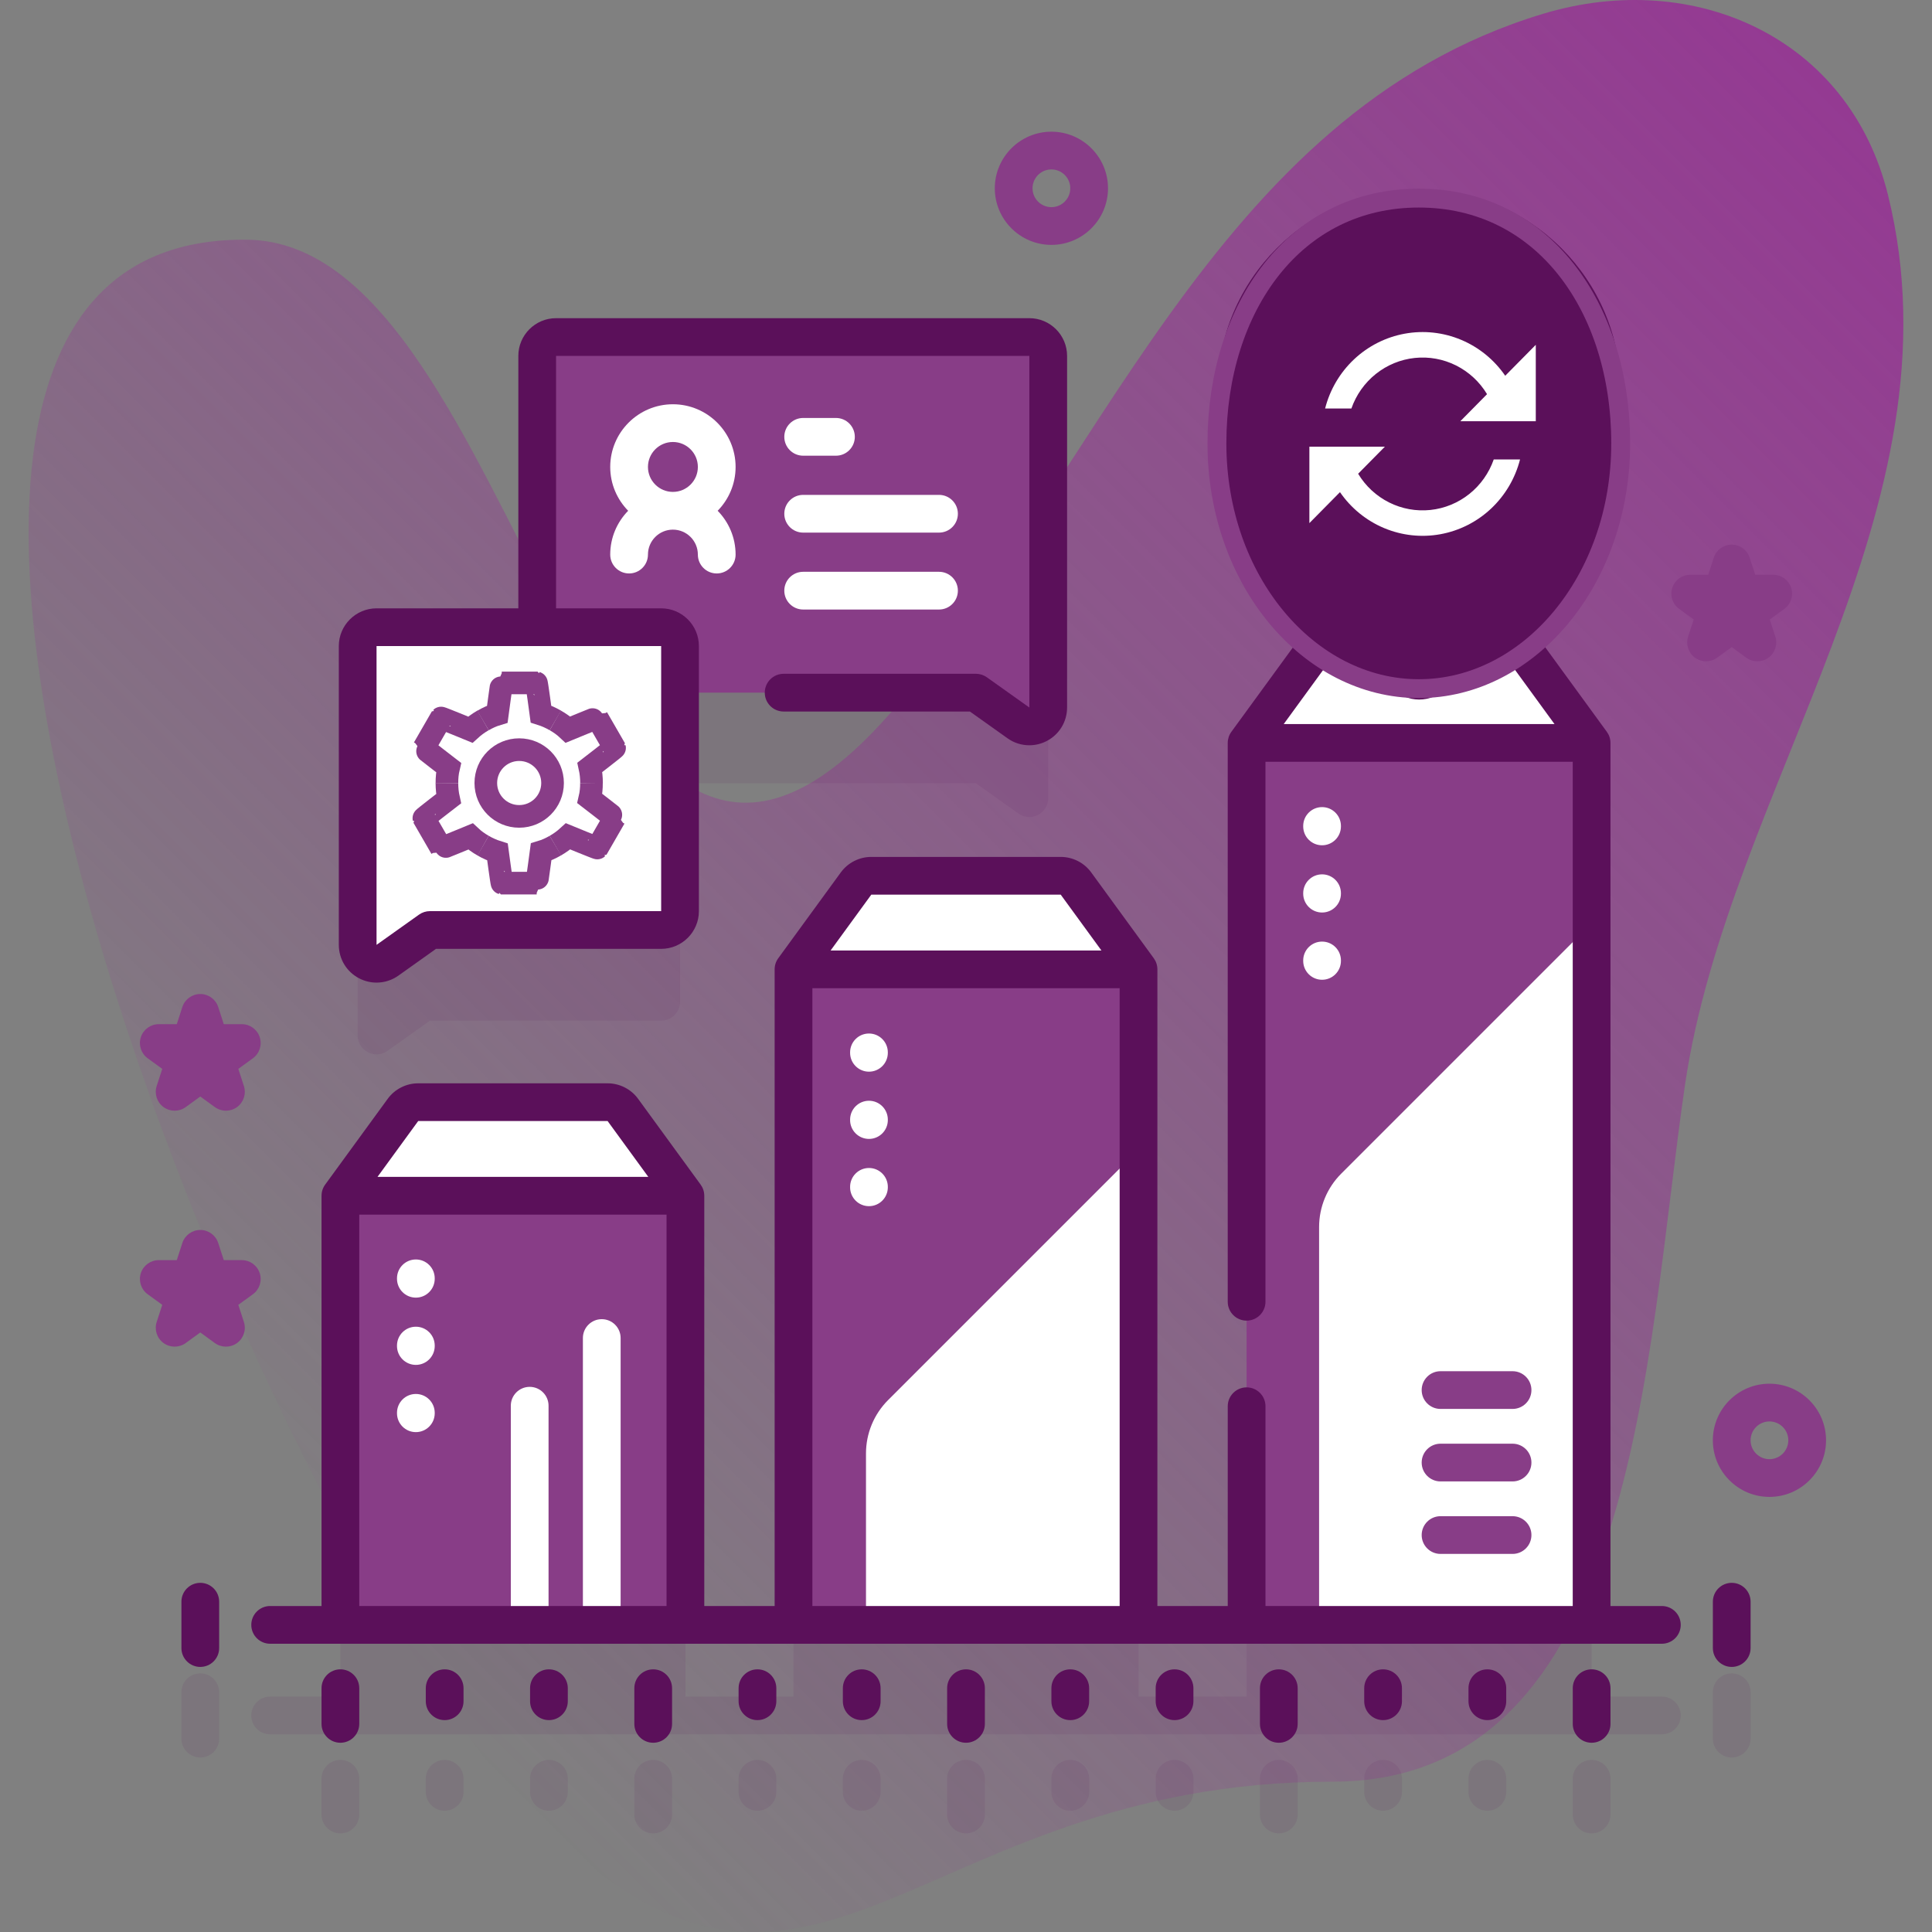 <svg width="512" height="512" viewBox="0 0 512 512" fill="none" xmlns="http://www.w3.org/2000/svg">
<rect x="0" y="0" width="512" height="512" fill="#808080" stroke="none"/>
<path d="M500.315 51.588C490.03 9.995 449.058 -8.45 408.927 3.659C321.068 30.168 290.995 127.272 234.982 190.065C152.942 282.036 138.972 64.435 65.561 63.528C-72.507 61.822 70.108 409.727 142.02 481.635C215.492 555.102 240.85 472.16 353.13 472.16C433.803 472.16 436.031 359.42 446.533 287.566C458.061 208.704 520.857 134.659 500.315 51.588Z" fill="url(#paint0_linear_9760_9588)"/>
<g opacity="0.1">
<path d="M53.078 443.469C50.317 443.469 48.078 445.708 48.078 448.469V460.75C48.078 463.511 50.317 465.75 53.078 465.75C55.839 465.75 58.078 463.511 58.078 460.75V448.469C58.078 445.708 55.839 443.469 53.078 443.469Z" fill="#5B105A"/>
<path d="M458.926 443.469C456.165 443.469 453.926 445.708 453.926 448.469V460.75C453.926 463.511 456.165 465.75 458.926 465.75C461.687 465.75 463.926 463.511 463.926 460.75V448.469C463.926 445.708 461.687 443.469 458.926 443.469Z" fill="#5B105A"/>
<path d="M440.412 449.613H421.797V220.886L405.221 198.146C404.28 196.855 402.778 196.091 401.181 196.091H385.99C400.143 180.446 424.464 150.259 424.464 127.529C424.464 100.809 402.803 79.148 376.083 79.148C349.363 79.148 327.702 100.809 327.702 127.529C327.702 150.258 352.022 180.445 366.176 196.091H350.984C349.386 196.091 347.885 196.855 346.944 198.146L330.368 220.886V449.613H301.721V280.886L285.145 258.146C284.204 256.855 282.702 256.091 281.105 256.091H230.907C229.309 256.091 227.808 256.855 226.867 258.146L210.291 280.886V449.613H181.644V340.886L165.068 318.146C164.127 316.855 162.625 316.091 161.028 316.091H110.83C109.232 316.091 107.731 316.855 106.79 318.146L90.214 340.886V449.613H71.594C68.833 449.613 66.594 451.852 66.594 454.613C66.594 457.374 68.833 459.613 71.594 459.613H440.412C443.173 459.613 445.412 457.374 445.412 454.613C445.412 451.852 443.173 449.613 440.412 449.613Z" fill="#5B105A"/>
<path d="M90.207 466.398C87.446 466.398 85.207 468.637 85.207 471.398V480.856C85.207 483.617 87.446 485.856 90.207 485.856C92.968 485.856 95.207 483.617 95.207 480.856V471.398C95.207 468.637 92.968 466.398 90.207 466.398Z" fill="#5B105A"/>
<path d="M117.84 466.398C115.079 466.398 112.84 468.637 112.84 471.398V474.856C112.84 477.617 115.079 479.856 117.84 479.856C120.601 479.856 122.84 477.617 122.84 474.856V471.398C122.84 468.637 120.602 466.398 117.84 466.398Z" fill="#5B105A"/>
<path d="M145.473 466.398C142.712 466.398 140.473 468.637 140.473 471.398V474.856C140.473 477.617 142.712 479.856 145.473 479.856C148.234 479.856 150.473 477.617 150.473 474.856V471.398C150.473 468.637 148.234 466.398 145.473 466.398Z" fill="#5B105A"/>
<path d="M173.105 466.398C170.344 466.398 168.105 468.637 168.105 471.398V480.856C168.105 483.617 170.344 485.856 173.105 485.856C175.866 485.856 178.105 483.617 178.105 480.856V471.398C178.105 468.637 175.866 466.398 173.105 466.398Z" fill="#5B105A"/>
<path d="M200.734 466.398C197.973 466.398 195.734 468.637 195.734 471.398V474.856C195.734 477.617 197.973 479.856 200.734 479.856C203.495 479.856 205.734 477.617 205.734 474.856V471.398C205.734 468.637 203.496 466.398 200.734 466.398Z" fill="#5B105A"/>
<path d="M228.367 466.398C225.606 466.398 223.367 468.637 223.367 471.398V474.856C223.367 477.617 225.606 479.856 228.367 479.856C231.128 479.856 233.367 477.617 233.367 474.856V471.398C233.367 468.637 231.128 466.398 228.367 466.398Z" fill="#5B105A"/>
<path d="M256 466.398C253.239 466.398 251 468.637 251 471.398V480.856C251 483.617 253.239 485.856 256 485.856C258.761 485.856 261 483.617 261 480.856V471.398C261 468.637 258.761 466.398 256 466.398Z" fill="#5B105A"/>
<path d="M283.633 466.398C280.872 466.398 278.633 468.637 278.633 471.398V474.856C278.633 477.617 280.872 479.856 283.633 479.856C286.394 479.856 288.633 477.617 288.633 474.856V471.398C288.633 468.637 286.395 466.398 283.633 466.398Z" fill="#5B105A"/>
<path d="M311.266 466.398C308.505 466.398 306.266 468.637 306.266 471.398V474.856C306.266 477.617 308.505 479.856 311.266 479.856C314.027 479.856 316.266 477.617 316.266 474.856V471.398C316.266 468.637 314.027 466.398 311.266 466.398Z" fill="#5B105A"/>
<path d="M338.898 466.398C336.137 466.398 333.898 468.637 333.898 471.398V480.856C333.898 483.617 336.137 485.856 338.898 485.856C341.659 485.856 343.898 483.617 343.898 480.856V471.398C343.898 468.637 341.659 466.398 338.898 466.398Z" fill="#5B105A"/>
<path d="M366.531 466.398C363.77 466.398 361.531 468.637 361.531 471.398V474.856C361.531 477.617 363.77 479.856 366.531 479.856C369.292 479.856 371.531 477.617 371.531 474.856V471.398C371.531 468.637 369.293 466.398 366.531 466.398Z" fill="#5B105A"/>
<path d="M394.164 466.398C391.403 466.398 389.164 468.637 389.164 471.398V474.856C389.164 477.617 391.403 479.856 394.164 479.856C396.925 479.856 399.164 477.617 399.164 474.856V471.398C399.164 468.637 396.925 466.398 394.164 466.398Z" fill="#5B105A"/>
<path d="M421.797 466.398C419.036 466.398 416.797 468.637 416.797 471.398V480.856C416.797 483.617 419.036 485.856 421.797 485.856C424.558 485.856 426.797 483.617 426.797 480.856V471.398C426.797 468.637 424.558 466.398 421.797 466.398Z" fill="#5B105A"/>
<path d="M102.688 278.478L113.948 270.466H175.215C177.976 270.466 180.215 268.227 180.215 265.466V207.569H258.631L269.891 215.581C273.201 217.937 277.79 215.57 277.79 211.507V120.328C277.79 117.567 275.551 115.328 272.79 115.328H147.363C144.602 115.328 142.363 117.567 142.363 120.328V190.225H99.789C97.028 190.225 94.789 192.464 94.789 195.225V274.404C94.789 278.467 99.378 280.833 102.688 278.478Z" fill="#5B105A"/>
</g>
<path d="M106.783 294.149L90.207 316.889H181.639L165.063 294.149C164.122 292.858 162.62 292.094 161.023 292.094H110.825C109.226 292.094 107.724 292.858 106.783 294.149Z" fill="white"/>
<path d="M90.207 316.891H181.639V430.617H90.207V316.891Z" fill="#883D87"/>
<path d="M159.473 435.616C156.712 435.616 154.473 433.377 154.473 430.616V354.594C154.473 351.833 156.712 349.594 159.473 349.594C162.234 349.594 164.473 351.833 164.473 354.594V430.616C164.473 433.377 162.234 435.616 159.473 435.616Z" fill="white"/>
<path d="M140.371 435.619C137.61 435.619 135.371 433.38 135.371 430.619V372.531C135.371 369.77 137.61 367.531 140.371 367.531C143.132 367.531 145.371 369.77 145.371 372.531V430.619C145.371 433.38 143.132 435.619 140.371 435.619Z" fill="white"/>
<path d="M226.861 234.149L210.285 256.889H301.717L285.141 234.149C284.2 232.858 282.698 232.094 281.101 232.094H230.903C229.303 232.094 227.802 232.858 226.861 234.149Z" fill="white"/>
<path d="M210.285 256.891H301.717V430.617H210.285V256.891Z" fill="#883D87"/>
<path d="M229.496 430.619H301.716V304.672L235.354 371.034C231.603 374.785 229.496 379.872 229.496 385.176V430.619Z" fill="white"/>
<path d="M346.939 174.149L330.363 196.889H421.795L405.219 174.149C404.278 172.858 402.776 172.094 401.179 172.094H350.981C349.382 172.094 347.88 172.858 346.939 174.149Z" fill="white"/>
<path d="M330.363 196.891H421.795V430.617H330.363V196.891Z" fill="#883D87"/>
<path d="M349.574 430.619H421.794V244.672L355.432 311.034C351.681 314.785 349.574 319.872 349.574 325.176V430.619Z" fill="white"/>
<path d="M230.285 319.646C227.524 319.646 225.285 317.407 225.285 314.646V314.531C225.285 311.77 227.524 309.531 230.285 309.531C233.046 309.531 235.285 311.77 235.285 314.531V314.646C235.285 317.407 233.046 319.646 230.285 319.646Z" fill="white"/>
<path d="M230.285 301.826C227.524 301.826 225.285 299.587 225.285 296.826V296.711C225.285 293.95 227.524 291.711 230.285 291.711C233.046 291.711 235.285 293.95 235.285 296.711V296.826C235.285 299.587 233.046 301.826 230.285 301.826Z" fill="white"/>
<path d="M230.285 284.006C227.524 284.006 225.285 281.767 225.285 279.006V278.891C225.285 276.13 227.524 273.891 230.285 273.891C233.046 273.891 235.285 276.13 235.285 278.891V279.006C235.285 281.768 233.046 284.006 230.285 284.006Z" fill="white"/>
<path d="M110.207 379.529C107.446 379.529 105.207 377.29 105.207 374.529V374.414C105.207 371.653 107.446 369.414 110.207 369.414C112.968 369.414 115.207 371.653 115.207 374.414V374.529C115.207 377.29 112.968 379.529 110.207 379.529Z" fill="white"/>
<path d="M110.207 361.709C107.446 361.709 105.207 359.47 105.207 356.709V356.594C105.207 353.833 107.446 351.594 110.207 351.594C112.968 351.594 115.207 353.833 115.207 356.594V356.709C115.207 359.47 112.968 361.709 110.207 361.709Z" fill="white"/>
<path d="M110.207 343.888C107.446 343.888 105.207 341.649 105.207 338.888V338.773C105.207 336.012 107.446 333.773 110.207 333.773C112.968 333.773 115.207 336.012 115.207 338.773V338.888C115.207 341.649 112.968 343.888 110.207 343.888Z" fill="white"/>
<path d="M350.363 259.646C347.602 259.646 345.363 257.407 345.363 254.646V254.531C345.363 251.77 347.602 249.531 350.363 249.531C353.124 249.531 355.363 251.77 355.363 254.531V254.646C355.363 257.407 353.125 259.646 350.363 259.646Z" fill="white"/>
<path d="M350.363 241.826C347.602 241.826 345.363 239.587 345.363 236.826V236.711C345.363 233.95 347.602 231.711 350.363 231.711C353.124 231.711 355.363 233.95 355.363 236.711V236.826C355.363 239.587 353.125 241.826 350.363 241.826Z" fill="white"/>
<path d="M350.363 224.006C347.602 224.006 345.363 221.767 345.363 219.006V218.891C345.363 216.13 347.602 213.891 350.363 213.891C353.124 213.891 355.363 216.13 355.363 218.891V219.006C355.363 221.768 353.125 224.006 350.363 224.006Z" fill="white"/>
<path d="M424.461 103.529C424.461 130.235 390.875 167.252 379.67 178.859C377.706 180.894 374.454 180.894 372.49 178.859C361.285 167.252 327.699 130.235 327.699 103.529C327.699 76.809 349.36 55.148 376.08 55.148C402.8 55.148 424.461 76.809 424.461 103.529Z" fill="#883D87"/>
<path d="M400.844 411.805H381.758C378.997 411.805 376.758 409.566 376.758 406.805C376.758 404.044 378.997 401.805 381.758 401.805H400.844C403.605 401.805 405.844 404.044 405.844 406.805C405.844 409.566 403.605 411.805 400.844 411.805Z" fill="#883D87"/>
<path d="M400.844 392.594H381.758C378.997 392.594 376.758 390.355 376.758 387.594C376.758 384.833 378.997 382.594 381.758 382.594H400.844C403.605 382.594 405.844 384.833 405.844 387.594C405.844 390.355 403.605 392.594 400.844 392.594Z" fill="#883D87"/>
<path d="M400.844 373.383H381.758C378.997 373.383 376.758 371.144 376.758 368.383C376.758 365.622 378.997 363.383 381.758 363.383H400.844C403.605 363.383 405.844 365.622 405.844 368.383C405.844 371.144 403.605 373.383 400.844 373.383Z" fill="#883D87"/>
<path d="M142.363 94.32V178.561C142.363 181.322 144.602 183.561 147.363 183.561H258.63L269.89 191.573C273.2 193.929 277.789 191.562 277.789 187.499V94.32C277.789 91.559 275.55 89.32 272.789 89.32H147.363C144.602 89.32 142.363 91.558 142.363 94.32Z" fill="#883D87"/>
<path d="M221.536 120.766H212.848C210.087 120.766 207.848 118.527 207.848 115.766C207.848 113.005 210.087 110.766 212.848 110.766H221.536C224.297 110.766 226.536 113.005 226.536 115.766C226.536 118.527 224.297 120.766 221.536 120.766Z" fill="white"/>
<path d="M248.848 141.148H212.848C210.087 141.148 207.848 138.909 207.848 136.148C207.848 133.387 210.087 131.148 212.848 131.148H248.848C251.609 131.148 253.848 133.387 253.848 136.148C253.848 138.909 251.609 141.148 248.848 141.148Z" fill="white"/>
<path d="M248.848 161.531H212.848C210.087 161.531 207.848 159.292 207.848 156.531C207.848 153.77 210.087 151.531 212.848 151.531H248.848C251.609 151.531 253.848 153.77 253.848 156.531C253.848 159.292 251.609 161.531 248.848 161.531Z" fill="white"/>
<path d="M180.215 171.219V241.46C180.215 244.221 177.976 246.46 175.215 246.46H113.948L102.688 254.472C99.378 256.828 94.789 254.461 94.789 250.398V171.219C94.789 168.458 97.028 166.219 99.789 166.219H175.215C177.976 166.219 180.215 168.457 180.215 171.219Z" fill="white"/>
<path d="M440.412 425.612H426.793V196.89C426.793 195.832 426.457 194.801 425.834 193.946L409.274 171.219C407.403 168.633 404.379 167.09 401.183 167.09H397.006C411.821 149.478 429.462 124.175 429.462 103.529C429.462 74.094 405.515 50.148 376.081 50.148C346.647 50.148 322.7 74.095 322.7 103.529C322.7 124.175 340.341 149.478 355.156 167.09H350.982C347.785 167.09 344.76 168.634 342.902 171.204L326.322 193.944C325.698 194.799 325.362 195.831 325.362 196.89V344.98C325.362 347.741 327.601 349.98 330.362 349.98C333.123 349.98 335.362 347.741 335.362 344.98V201.885H416.792V425.612H335.365V372.669C335.365 369.908 333.126 367.669 330.365 367.669C327.604 367.669 325.365 369.908 325.365 372.669V425.612H306.718V256.885C306.718 255.826 306.382 254.795 305.759 253.94L289.183 231.2C287.308 228.626 284.287 227.09 281.102 227.09H230.904C227.719 227.09 224.699 228.626 222.823 231.199L206.246 253.939C205.622 254.794 205.287 255.826 205.287 256.884V425.611H186.641V316.884C186.641 315.825 186.305 314.794 185.682 313.939L169.105 291.198C167.229 288.625 164.208 287.089 161.024 287.089H110.826C107.642 287.089 104.621 288.625 102.745 291.198L86.169 313.938C85.545 314.793 85.21 315.825 85.21 316.883V425.61H71.594C68.833 425.61 66.594 427.849 66.594 430.61C66.594 433.371 68.833 435.61 71.594 435.61H440.412C443.173 435.61 445.412 433.371 445.412 430.61C445.412 427.849 443.173 425.612 440.412 425.612ZM332.7 103.529C332.7 79.609 352.16 60.148 376.081 60.148C400.002 60.148 419.462 79.609 419.462 103.529C419.462 128.501 386.252 164.842 376.088 175.386C365.91 164.842 332.7 128.5 332.7 103.529ZM340.198 191.885L350.983 177.09H363.959C365.765 179.053 367.436 180.82 368.894 182.331C370.795 184.3 373.347 185.384 376.082 185.384C378.816 185.384 381.368 184.3 383.269 182.331C384.728 180.82 386.398 179.053 388.204 177.09L401.183 177.094L411.96 191.885H340.198ZM110.826 297.09H161.024L171.809 311.885H100.042L110.826 297.09ZM176.641 425.612H95.209V321.885H176.641V425.612ZM230.904 237.09H281.102L291.887 251.885H220.12L230.904 237.09ZM296.719 425.612H215.287V261.885H296.719V425.612Z" fill="#5B105A"/>
<path d="M95.205 259.283C96.657 260.032 98.229 260.402 99.794 260.402C101.83 260.402 103.855 259.776 105.587 258.544L115.545 251.458H175.215C180.729 251.458 185.215 246.972 185.215 241.458V171.217C185.215 165.703 180.729 161.217 175.215 161.217H147.363V94.32H272.789V187.499L261.53 179.487C260.683 178.884 259.67 178.561 258.631 178.561H207.672C204.911 178.561 202.672 180.8 202.672 183.561C202.672 186.322 204.911 188.561 207.672 188.561H257.034L266.992 195.647C268.723 196.879 270.748 197.505 272.784 197.505C274.349 197.505 275.922 197.135 277.373 196.386C280.714 194.663 282.789 191.258 282.789 187.499V94.32C282.789 88.806 278.303 84.32 272.789 84.32H147.363C141.849 84.32 137.363 88.806 137.363 94.32V161.217H99.789C94.275 161.217 89.789 165.703 89.789 171.217V250.396C89.789 254.155 91.864 257.56 95.205 259.283ZM99.789 171.217L175.214 171.211V241.458H113.946C112.907 241.458 111.894 241.782 111.047 242.384L99.788 250.396L99.789 171.217Z" fill="#5B105A"/>
<path d="M53.078 419.469C50.317 419.469 48.078 421.708 48.078 424.469V436.75C48.078 439.511 50.317 441.75 53.078 441.75C55.839 441.75 58.078 439.511 58.078 436.75V424.469C58.078 421.708 55.839 419.469 53.078 419.469Z" fill="#5B105A"/>
<path d="M458.926 419.469C456.165 419.469 453.926 421.708 453.926 424.469V436.75C453.926 439.511 456.165 441.75 458.926 441.75C461.687 441.75 463.926 439.511 463.926 436.75V424.469C463.926 421.708 461.687 419.469 458.926 419.469Z" fill="#5B105A"/>
<path d="M90.207 442.391C87.446 442.391 85.207 444.63 85.207 447.391V456.849C85.207 459.61 87.446 461.849 90.207 461.849C92.968 461.849 95.207 459.61 95.207 456.849V447.391C95.207 444.63 92.968 442.391 90.207 442.391Z" fill="#5B105A"/>
<path d="M117.84 442.391C115.079 442.391 112.84 444.63 112.84 447.391V450.849C112.84 453.61 115.079 455.849 117.84 455.849C120.601 455.849 122.84 453.61 122.84 450.849V447.391C122.84 444.63 120.602 442.391 117.84 442.391Z" fill="#5B105A"/>
<path d="M145.473 442.391C142.712 442.391 140.473 444.63 140.473 447.391V450.849C140.473 453.61 142.712 455.849 145.473 455.849C148.234 455.849 150.473 453.61 150.473 450.849V447.391C150.473 444.63 148.234 442.391 145.473 442.391Z" fill="#5B105A"/>
<path d="M173.105 442.391C170.344 442.391 168.105 444.63 168.105 447.391V456.849C168.105 459.61 170.344 461.849 173.105 461.849C175.866 461.849 178.105 459.61 178.105 456.849V447.391C178.105 444.63 175.866 442.391 173.105 442.391Z" fill="#5B105A"/>
<path d="M200.734 442.391C197.973 442.391 195.734 444.63 195.734 447.391V450.849C195.734 453.61 197.973 455.849 200.734 455.849C203.495 455.849 205.734 453.61 205.734 450.849V447.391C205.734 444.63 203.496 442.391 200.734 442.391Z" fill="#5B105A"/>
<path d="M228.367 442.391C225.606 442.391 223.367 444.63 223.367 447.391V450.849C223.367 453.61 225.606 455.849 228.367 455.849C231.128 455.849 233.367 453.61 233.367 450.849V447.391C233.367 444.63 231.128 442.391 228.367 442.391Z" fill="#5B105A"/>
<path d="M256 442.391C253.239 442.391 251 444.63 251 447.391V456.849C251 459.61 253.239 461.849 256 461.849C258.761 461.849 261 459.61 261 456.849V447.391C261 444.63 258.761 442.391 256 442.391Z" fill="#5B105A"/>
<path d="M283.633 442.391C280.872 442.391 278.633 444.63 278.633 447.391V450.849C278.633 453.61 280.872 455.849 283.633 455.849C286.394 455.849 288.633 453.61 288.633 450.849V447.391C288.633 444.63 286.395 442.391 283.633 442.391Z" fill="#5B105A"/>
<path d="M311.266 442.391C308.505 442.391 306.266 444.63 306.266 447.391V450.849C306.266 453.61 308.505 455.849 311.266 455.849C314.027 455.849 316.266 453.61 316.266 450.849V447.391C316.266 444.63 314.027 442.391 311.266 442.391Z" fill="#5B105A"/>
<path d="M338.898 442.391C336.137 442.391 333.898 444.63 333.898 447.391V456.849C333.898 459.61 336.137 461.849 338.898 461.849C341.659 461.849 343.898 459.61 343.898 456.849V447.391C343.898 444.63 341.659 442.391 338.898 442.391Z" fill="#5B105A"/>
<path d="M366.531 442.391C363.77 442.391 361.531 444.63 361.531 447.391V450.849C361.531 453.61 363.77 455.849 366.531 455.849C369.292 455.849 371.531 453.61 371.531 450.849V447.391C371.531 444.63 369.293 442.391 366.531 442.391Z" fill="#5B105A"/>
<path d="M394.164 442.391C391.403 442.391 389.164 444.63 389.164 447.391V450.849C389.164 453.61 391.403 455.849 394.164 455.849C396.925 455.849 399.164 453.61 399.164 450.849V447.391C399.164 444.63 396.925 442.391 394.164 442.391Z" fill="#5B105A"/>
<path d="M421.797 442.391C419.036 442.391 416.797 444.63 416.797 447.391V456.849C416.797 459.61 419.036 461.849 421.797 461.849C424.558 461.849 426.797 459.61 426.797 456.849V447.391C426.797 444.63 424.558 442.391 421.797 442.391Z" fill="#5B105A"/>
<path d="M137.59 198.664C142.484 198.664 146.434 202.614 146.434 207.508C146.434 212.402 142.484 216.352 137.59 216.352C132.696 216.352 128.746 212.402 128.746 207.508C128.746 202.614 132.696 198.664 137.59 198.664Z" stroke="#883D87" stroke-width="6" stroke-linecap="round"/>
<path d="M147.152 190.913C148.361 191.591 149.511 192.417 150.513 193.36C150.513 193.36 158.237 190.176 158.266 190.235L162.865 198.195C162.895 198.283 156.321 203.354 156.321 203.354C156.615 204.68 156.763 206.095 156.763 207.51" stroke="#883D87" stroke-width="6"/>
<path d="M156.744 207.48C156.761 208.866 156.621 210.274 156.305 211.614C156.305 211.614 162.925 216.711 162.888 216.766L158.295 224.729C158.233 224.798 150.554 221.64 150.554 221.64C149.553 222.559 148.401 223.394 147.176 224.102" stroke="#883D87" stroke-width="6"/>
<path d="M147.197 224.075C146.006 224.782 144.716 225.365 143.398 225.762C143.398 225.762 142.293 234.043 142.227 234.039L133.035 234.042C132.943 234.023 131.839 225.794 131.839 225.794C130.543 225.386 129.244 224.806 128.018 224.099" stroke="#883D87" stroke-width="6"/>
<path d="M128.047 224.11C126.838 223.432 125.688 222.607 124.686 221.663C124.686 221.663 116.962 224.847 116.933 224.788L112.334 216.829C112.305 216.74 118.879 211.67 118.879 211.67C118.584 210.343 118.436 208.928 118.436 207.513" stroke="#883D87" stroke-width="6"/>
<path d="M118.443 207.536C118.426 206.15 118.566 204.741 118.882 203.402C118.882 203.402 112.263 198.305 112.299 198.25L116.893 190.287C116.955 190.217 124.633 193.375 124.633 193.375C125.635 192.457 126.786 191.622 128.012 190.914" stroke="#883D87" stroke-width="6"/>
<path d="M127.998 190.949C129.19 190.241 130.479 189.658 131.797 189.262C131.797 189.262 132.902 180.981 132.968 180.985L142.161 180.982C142.252 181.001 143.356 189.229 143.356 189.229C144.652 189.637 145.951 190.217 147.177 190.925" stroke="#883D87" stroke-width="6"/>
<path d="M376 52.5C392.445 52.5 405.739 59.674 414.979 71.324C424.255 83.021 429.5 99.318 429.5 117.5C429.5 153.856 405.13 182.5 376 182.5C346.87 182.5 322.5 153.856 322.5 117.5C322.5 99.318 327.745 83.021 337.021 71.324C346.261 59.674 359.555 52.5 376 52.5Z" fill="#5B105A" stroke="#883D87" stroke-width="5"/>
<path d="M194.941 123.746C194.941 114.586 187.488 107.133 178.328 107.133C169.167 107.133 161.715 114.586 161.715 123.746C161.715 128.264 163.533 132.361 166.47 135.359C163.534 138.357 161.715 142.454 161.715 146.972C161.715 149.733 163.954 151.972 166.715 151.972C169.476 151.972 171.715 149.733 171.715 146.972C171.715 143.326 174.682 140.359 178.328 140.359C181.974 140.359 184.941 143.326 184.941 146.972C184.941 149.733 187.18 151.972 189.941 151.972C192.702 151.972 194.941 149.733 194.941 146.972C194.941 142.454 193.123 138.357 190.187 135.359C193.123 132.361 194.941 128.263 194.941 123.746ZM178.328 117.133C181.974 117.133 184.941 120.099 184.941 123.746C184.941 127.393 181.975 130.359 178.328 130.359C174.681 130.359 171.715 127.392 171.715 123.746C171.715 120.1 174.682 117.133 178.328 117.133Z" fill="white"/>
<path d="M59.875 356.876C58.844 356.876 57.813 356.558 56.936 355.921L53.077 353.117L49.218 355.921C47.465 357.193 45.093 357.194 43.34 355.921C41.588 354.648 40.854 352.391 41.524 350.331L42.998 345.794L39.139 342.99C37.387 341.717 36.653 339.46 37.323 337.4C37.993 335.34 39.912 333.945 42.078 333.945H46.849L48.323 329.408C48.992 327.348 50.912 325.953 53.078 325.953C55.244 325.953 57.164 327.348 57.833 329.408L59.307 333.946H64.078C66.244 333.946 68.164 335.341 68.833 337.401C69.502 339.461 68.769 341.718 67.017 342.991L63.158 345.795L64.632 350.332C65.301 352.392 64.568 354.649 62.816 355.922C61.938 356.558 60.907 356.876 59.875 356.876Z" fill="#883D87"/>
<path d="M59.875 294.346C58.844 294.346 57.813 294.028 56.936 293.391L53.077 290.587L49.218 293.391C47.466 294.664 45.093 294.664 43.34 293.391C41.588 292.118 40.854 289.861 41.524 287.801L42.998 283.263L39.139 280.459C37.387 279.186 36.653 276.929 37.323 274.869C37.993 272.809 39.912 271.414 42.078 271.414H46.849L48.323 266.877C48.992 264.817 50.912 263.422 53.078 263.422C55.244 263.422 57.164 264.817 57.833 266.877L59.307 271.414H64.078C66.244 271.414 68.164 272.809 68.833 274.869C69.502 276.929 68.769 279.186 67.017 280.459L63.158 283.263L64.632 287.801C65.301 289.861 64.568 292.118 62.816 293.391C61.938 294.028 60.907 294.346 59.875 294.346Z" fill="#883D87"/>
<path d="M465.723 175.251C464.692 175.251 463.661 174.933 462.784 174.296L458.925 171.492L455.066 174.296C453.313 175.568 450.941 175.569 449.188 174.296C447.436 173.023 446.702 170.766 447.372 168.706L448.846 164.169L444.987 161.365C443.235 160.092 442.501 157.835 443.171 155.775C443.841 153.715 445.76 152.32 447.926 152.32H452.697L454.171 147.783C454.84 145.723 456.76 144.328 458.926 144.328C461.092 144.328 463.012 145.723 463.681 147.783L465.155 152.32H469.926C472.092 152.32 474.012 153.715 474.681 155.775C475.35 157.835 474.617 160.092 472.865 161.365L469.006 164.169L470.48 168.706C471.149 170.766 470.416 173.023 468.664 174.296C467.786 174.933 466.754 175.251 465.723 175.251Z" fill="#883D87"/>
<path d="M278.633 64.898C270.362 64.898 263.633 58.169 263.633 49.898C263.633 41.627 270.362 34.898 278.633 34.898C286.904 34.898 293.633 41.627 293.633 49.898C293.633 58.169 286.904 64.898 278.633 64.898ZM278.633 44.898C275.876 44.898 273.633 47.141 273.633 49.898C273.633 52.655 275.876 54.898 278.633 54.898C281.39 54.898 283.633 52.655 283.633 49.898C283.633 47.141 281.39 44.898 278.633 44.898Z" fill="#883D87"/>
<path d="M468.922 396.695C460.651 396.695 453.922 389.966 453.922 381.695C453.922 373.424 460.651 366.695 468.922 366.695C477.193 366.695 483.922 373.424 483.922 381.695C483.922 389.966 477.193 396.695 468.922 396.695ZM468.922 376.695C466.165 376.695 463.922 378.938 463.922 381.695C463.922 384.452 466.165 386.695 468.922 386.695C471.679 386.695 473.922 384.452 473.922 381.695C473.922 378.938 471.679 376.695 468.922 376.695Z" fill="#883D87"/>
<path fill-rule="evenodd" clip-rule="evenodd" d="M359.92 125.549C361.89 128.818 364.735 131.455 368.125 133.154C371.515 134.852 375.311 135.543 379.073 135.146C382.836 134.749 386.409 133.28 389.381 130.91C392.352 128.54 394.598 125.365 395.86 121.755H402.827C401.548 126.758 398.879 131.284 395.137 134.798C391.394 138.311 386.734 140.663 381.71 141.576C376.687 142.488 371.51 141.922 366.795 139.945C362.079 137.968 358.023 134.663 355.107 130.422L347 138.63V118.38H367L359.92 125.549ZM394.083 104.458C392.112 101.188 389.266 98.551 385.875 96.852C382.484 95.153 378.687 94.463 374.924 94.86C371.161 95.258 367.586 96.727 364.614 99.098C361.643 101.468 359.395 104.644 358.133 108.255H351.167C352.445 103.25 355.114 98.722 358.857 95.207C362.601 91.692 367.262 89.338 372.287 88.425C377.312 87.512 382.491 88.077 387.208 90.055C391.925 92.032 395.983 95.338 398.9 99.581L407 91.38V111.63H387L394.083 104.458Z" fill="white"/>
<defs>
<linearGradient id="paint0_linear_9760_9588" x1="69.694" y1="409.309" x2="471.023" y2="7.98" gradientUnits="userSpaceOnUse">
<stop stop-color="#992897" stop-opacity="0"/>
<stop offset="1" stop-color="#992897" stop-opacity="0.8"/>
</linearGradient>
</defs>
</svg>
